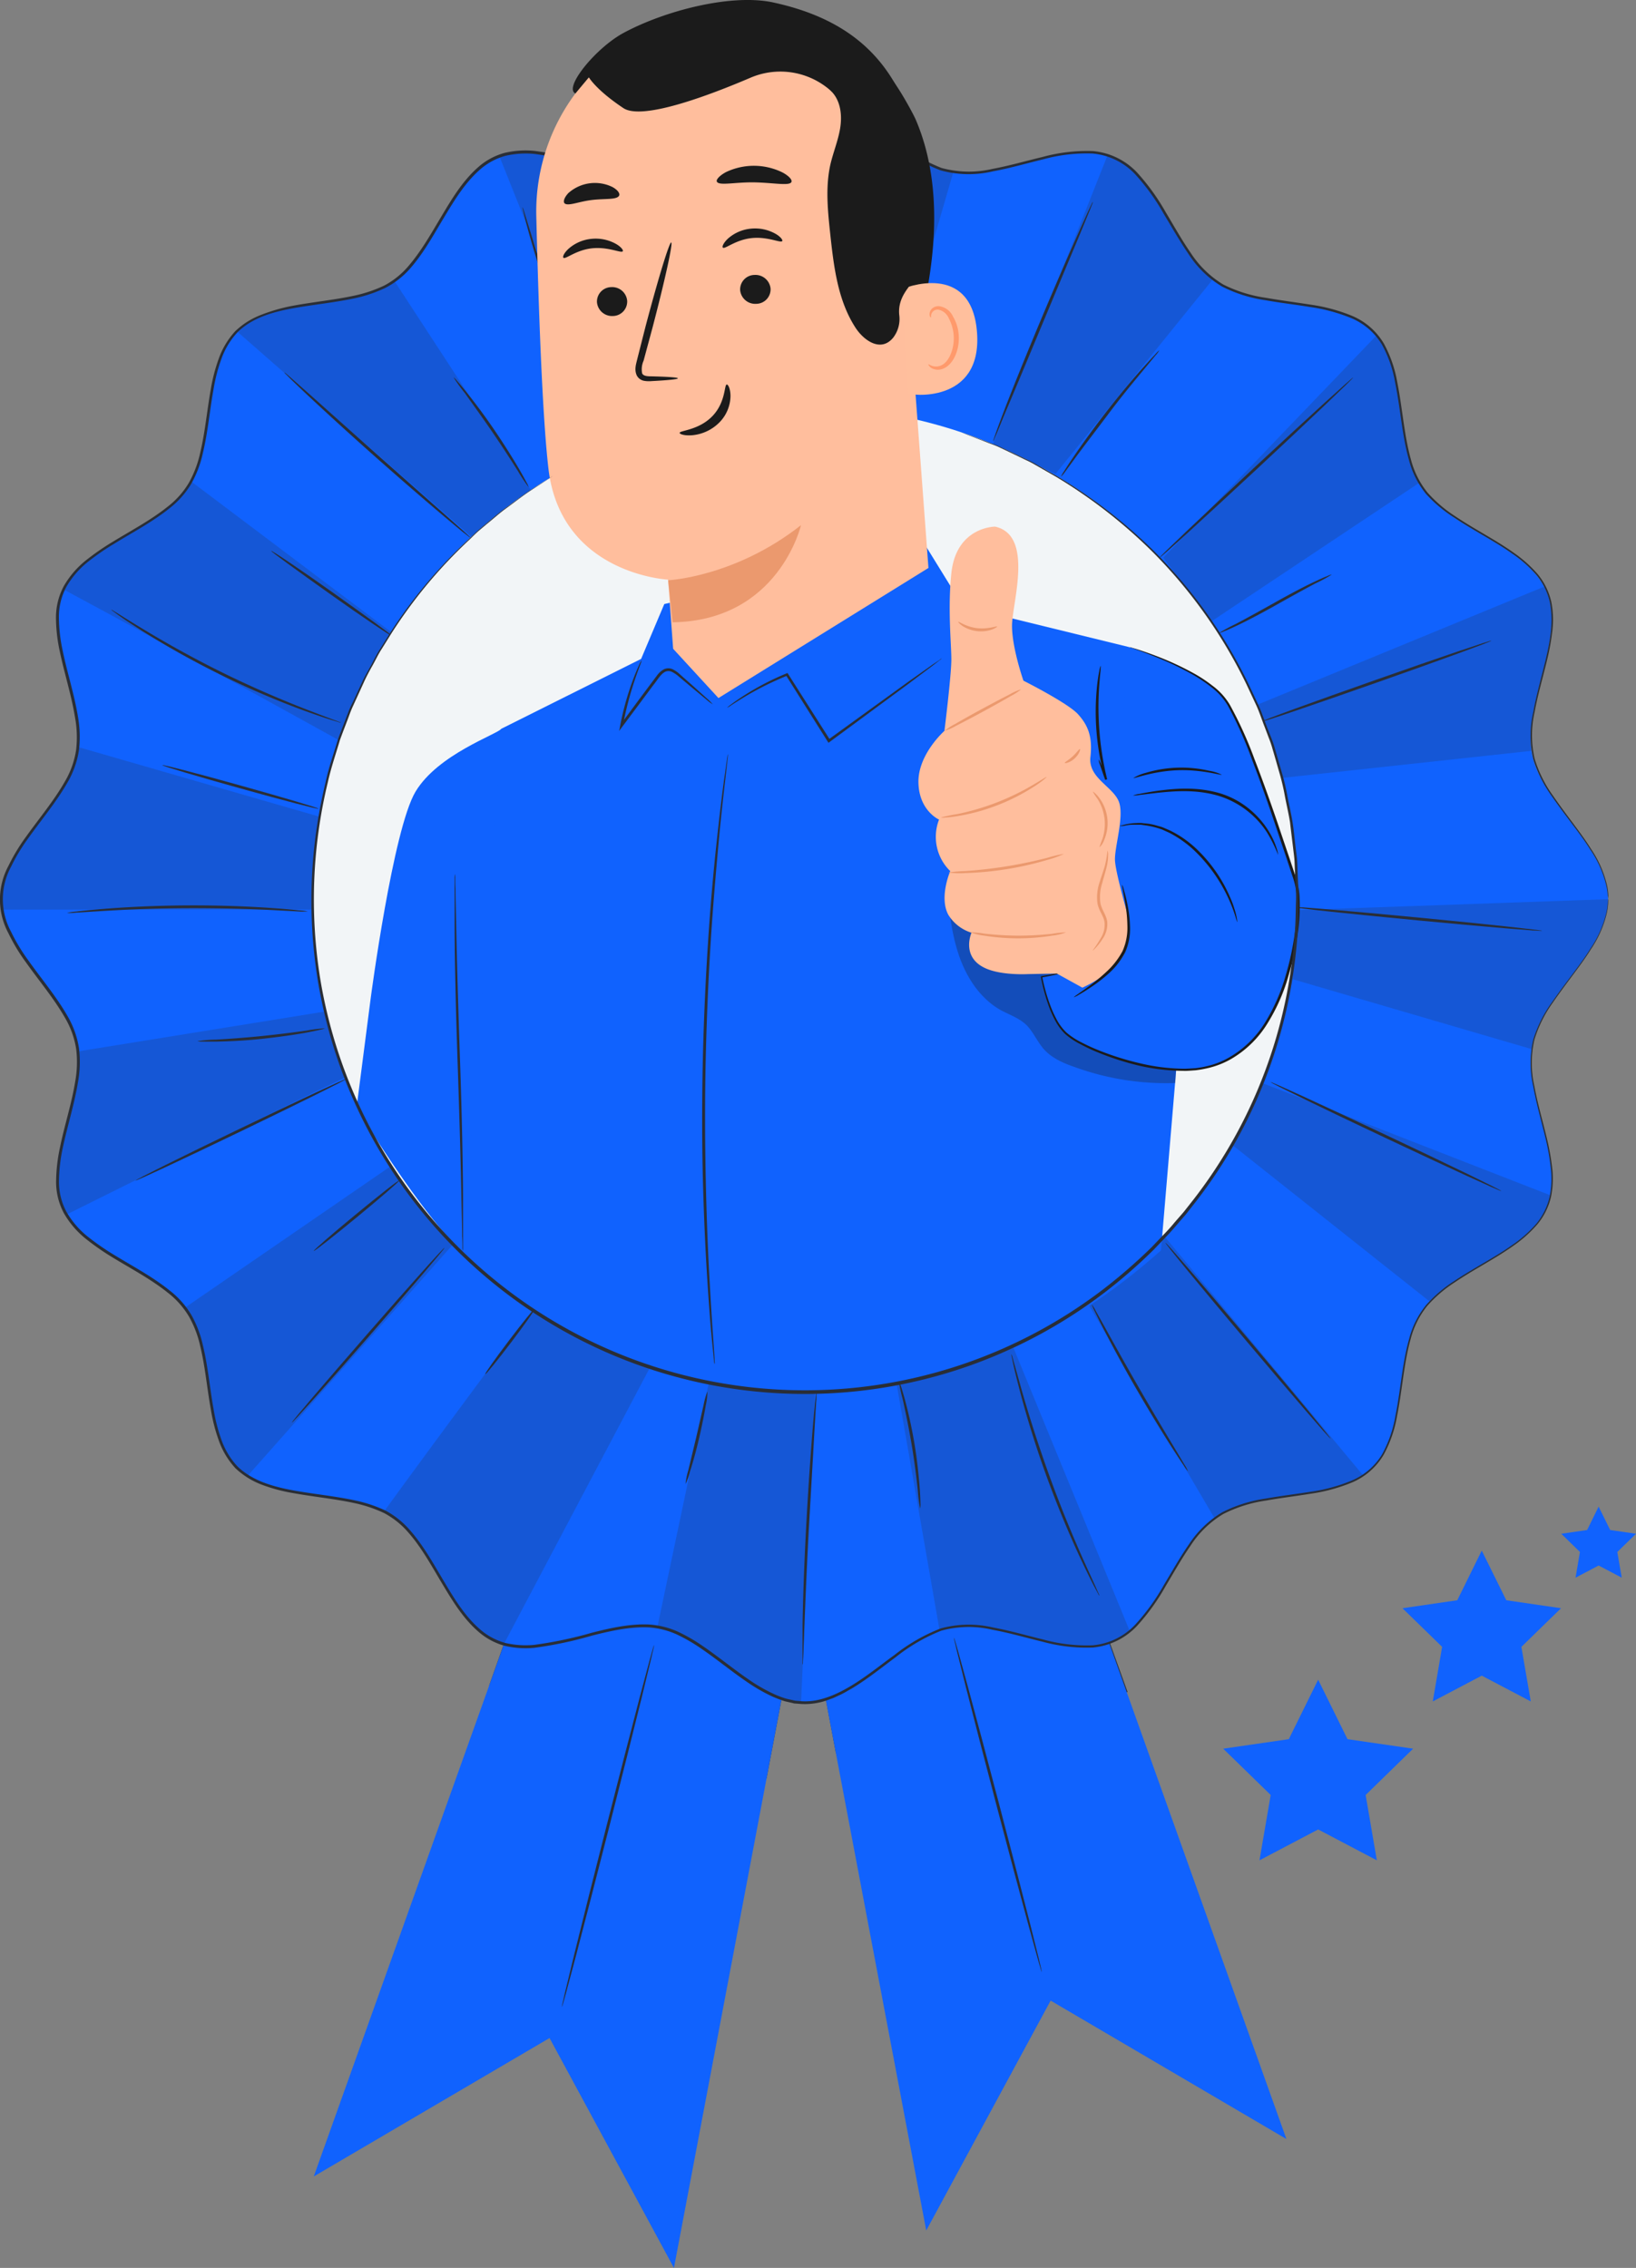 <svg xmlns="http://www.w3.org/2000/svg" viewBox="0 0 369.42 512"><rect x="0" y="0" width="369.42" height="512" fill="#808080" stroke="none"/><defs><style>.b8f2b891-1ae3-4d87-a4fd-13cb42252a9c{fill:#1062fe;}.a4301ce8-0dc5-4a89-9221-010fec567b29{fill:#2a2e36;}.f12cafd7-0e9d-4d8a-863d-b0a2c3b90797{opacity:0.2;}.b7c6e9f8-02aa-47f4-b6e9-970b25c8db9c{fill:#f2f5f7;}.f5e5bb00-c89f-45dc-9805-e9913c3dba3c{fill:#1b1b1b;}.a42313d5-7e85-4127-9df1-f3438d565b03{fill:#ffbe9d;}.f01aa7bd-0ef9-448a-99ca-3966e532eb10{fill:#eb996e;}.aa215ba9-ce2f-4a99-92b4-caa9f25f3bd1{fill:#ffbf9d;}.e0a3f62c-feb2-40c7-9e4b-9a186df4ca89{fill:#ff9a6c;}.f8d0aaa1-1add-48ec-a26a-8051a71affc7{opacity:0.3;}</style></defs><g id="e43f1aa4-d7a3-4c75-acb8-9a445a57a428" data-name="stars"><polygon class="b8f2b891-1ae3-4d87-a4fd-13cb42252a9c" points="297.65 379.2 304.27 392.63 319.09 394.78 308.37 405.23 310.9 419.98 297.65 413.01 284.4 419.98 286.93 405.23 276.21 394.78 291.02 392.63 297.65 379.2"/><polygon class="b8f2b891-1ae3-4d87-a4fd-13cb42252a9c" points="334.59 350.06 340.13 361.27 352.49 363.07 343.54 371.79 345.66 384.11 334.59 378.29 323.53 384.11 325.64 371.79 316.69 363.07 329.06 361.27 334.59 350.06"/><polygon class="b8f2b891-1ae3-4d87-a4fd-13cb42252a9c" points="360.98 340.13 363.59 345.41 369.42 346.26 365.2 350.37 366.2 356.17 360.98 353.43 355.77 356.17 356.76 350.37 352.55 346.26 358.38 345.41 360.98 340.13"/></g><g id="b7848768-1e15-446d-b5a9-ee20a2b7fa65" data-name="character"><path class="a4301ce8-0dc5-4a89-9221-010fec567b29" d="M188.75,395.78a18.49,18.49,0,0,0,16.35-5c2.8-2.89,4.66-6.83,8.2-8.77,3.17-1.74,7.07-1.49,10.56-.53s6.77,2.58,10.27,3.49a26.88,26.88,0,0,0,20.48-3l-8.87-24.63-41.16-5.14L185,375.73Z" transform="translate(0 0)"/><polygon class="b8f2b891-1ae3-4d87-a4fd-13cb42252a9c" points="178.41 341.17 209.15 503.55 237.24 451.65 290.48 482.9 233.97 324.78 178.41 341.17"/><path class="a4301ce8-0dc5-4a89-9221-010fec567b29" d="M235.24,445.21c-.17,0-4.75-16.83-10.23-37.67s-9.77-37.78-9.6-37.83,4.75,16.82,10.22,37.67S235.41,445.16,235.24,445.21Z" transform="translate(0 0)"/><path class="a4301ce8-0dc5-4a89-9221-010fec567b29" d="M110.46,380.52s8.74,7.2,19.17,3.88,16.9-4,22.55,0,20.91,17.09,20.91,17.09l3.55-18.73-20.51-28.17-21.43,4.32-15.25,1.53-5.68,10.73Z" transform="translate(0 0)"/><polygon class="b8f2b891-1ae3-4d87-a4fd-13cb42252a9c" points="182.91 349.62 152.18 512 124.09 460.1 70.85 491.35 127.36 333.22 182.91 349.62"/><path class="b8f2b891-1ae3-4d87-a4fd-13cb42252a9c" d="M363.12,203c0,11.65-14.89,21.69-17.07,32.7-2.24,11.34,7.63,26.3,3.3,36.74-4.4,10.62-22,14.19-28.32,23.63s-3,27.14-11,35.2-25.69,4.67-35.2,11-13,23.92-23.63,28.33c-10.44,4.32-25.4-5.55-36.74-3.31-11,2.18-21,17.07-32.7,17.07S160,369.54,149,367.36c-11.34-2.24-26.3,7.63-36.74,3.31-10.62-4.41-14.19-22-23.63-28.33s-27.14-3-35.2-11-4.67-25.69-11-35.2-23.92-13-28.33-23.63c-4.33-10.44,5.55-25.4,3.31-36.74-2.18-11-17.07-21-17.07-32.7s14.89-21.69,17.07-32.7C19.63,159,9.75,144,14.08,133.59,18.49,123,36.09,119.4,42.41,110s3-27.14,11-35.2,25.69-4.67,35.2-11,13-23.92,23.63-28.33c10.44-4.32,25.4,5.55,36.74,3.31,11-2.18,21-17.07,32.7-17.07s21.69,14.89,32.7,17.07c11.34,2.24,26.3-7.63,36.74-3.31,10.62,4.41,14.19,22,23.63,28.33s27.13,3,35.2,11,4.67,25.69,11,35.2,23.92,13,28.32,23.63c4.33,10.44-5.54,25.4-3.3,36.74C348.23,181.34,363.12,191.38,363.12,203Z" transform="translate(0 0)"/><path class="a4301ce8-0dc5-4a89-9221-010fec567b29" d="M139.27,101.35a2,2,0,0,1-.32-.5l-.84-1.49c-.72-1.3-1.71-3.21-2.89-5.59-2.37-4.76-5.43-11.44-8.38-19s-5.22-14.55-6.69-19.65c-.75-2.55-1.31-4.63-1.66-6.07l-.4-1.67c-.08-.38-.12-.58-.09-.59a2.83,2.83,0,0,1,.22.56l.51,1.63c.46,1.51,1.09,3.54,1.85,6,1.58,5.06,3.92,12,6.86,19.55s5.93,14.22,8.19,19l2.7,5.67.73,1.55A2,2,0,0,1,139.27,101.35Z" transform="translate(0 0)"/><path class="a4301ce8-0dc5-4a89-9221-010fec567b29" d="M155.42,95.21a5.61,5.61,0,0,1-.47-1.35c-.26-.88-.61-2.16-1-3.75-.81-3.18-1.82-7.61-2.72-12.53s-1.54-9.43-1.92-12.69c-.18-1.63-.31-3-.38-3.86a5.57,5.57,0,0,1,0-1.43,6.63,6.63,0,0,1,.29,1.4c.16,1,.35,2.32.58,3.83.49,3.24,1.19,7.71,2.1,12.63s1.83,9.34,2.52,12.54c.33,1.5.6,2.77.82,3.8A6.27,6.27,0,0,1,155.42,95.21Z" transform="translate(0 0)"/><path class="a4301ce8-0dc5-4a89-9221-010fec567b29" d="M183.9,92.38c-.18,0-.63-13.74-1-30.69s-.55-30.7-.37-30.7.63,13.73,1,30.69S184.07,92.38,183.9,92.38Z" transform="translate(0 0)"/><path class="a4301ce8-0dc5-4a89-9221-010fec567b29" d="M212.55,64.15c.17,0-1.8,6.92-4.41,15.34s-4.86,15.21-5,15.16,1.81-6.92,4.42-15.35S212.39,64.1,212.55,64.15Z" transform="translate(0 0)"/><path class="a4301ce8-0dc5-4a89-9221-010fec567b29" d="M224.25,99.65a2.53,2.53,0,0,1,.16-.57c.15-.44.33-1,.56-1.62.49-1.4,1.25-3.41,2.2-5.89,1.92-4.95,4.67-11.74,7.8-19.21s6.05-14.2,8.2-19l2.58-5.73.73-1.55a1.86,1.86,0,0,1,.3-.52,2.46,2.46,0,0,1-.18.57c-.17.44-.38,1-.63,1.59-.6,1.47-1.41,3.43-2.39,5.81-2.09,5-4.9,11.7-8,19.13s-5.89,14.15-8,19.13c-1,2.38-1.79,4.34-2.39,5.81-.27.62-.49,1.14-.67,1.57A1.87,1.87,0,0,1,224.25,99.65Z" transform="translate(0 0)"/><path class="a4301ce8-0dc5-4a89-9221-010fec567b29" d="M239.57,107.64a5.79,5.79,0,0,1,.7-1.25c.48-.78,1.21-1.89,2.13-3.25,1.84-2.72,4.48-6.4,7.56-10.36s6-7.41,8.2-9.85c1.1-1.22,2-2.2,2.64-2.86a5.82,5.82,0,0,1,1-1,6.57,6.57,0,0,1-.86,1.15l-2.48,3c-2.09,2.52-5,6-8,10s-5.76,7.57-7.7,10.22l-2.29,3.13A7,7,0,0,1,239.57,107.64Z" transform="translate(0 0)"/><path class="a4301ce8-0dc5-4a89-9221-010fec567b29" d="M261.84,125.9c-.12-.13,9.57-9.34,21.64-20.57s22-20.24,22.08-20.11-9.57,9.34-21.64,20.57S262,126,261.84,125.9Z" transform="translate(0 0)"/><path class="a4301ce8-0dc5-4a89-9221-010fec567b29" d="M300.75,129.7a34.12,34.12,0,0,1-3.7,2c-2.3,1.21-5.43,2.94-8.88,4.88s-6.64,3.61-9,4.72c-1.18.55-2.14,1-2.81,1.24a3.93,3.93,0,0,1-1.08.36,37.92,37.92,0,0,1,3.69-2c2.3-1.2,5.43-2.93,8.89-4.87s6.63-3.62,9-4.72c1.18-.55,2.14-1,2.82-1.24A3.8,3.8,0,0,1,300.75,129.7Z" transform="translate(0 0)"/><path class="a4301ce8-0dc5-4a89-9221-010fec567b29" d="M336.77,144.64c.05.17-11.48,4.38-25.77,9.41s-25.92,9-26,8.81,11.48-4.38,25.77-9.41S336.71,144.48,336.77,144.64Z" transform="translate(0 0)"/><path class="a4301ce8-0dc5-4a89-9221-010fec567b29" d="M348.23,210.14c0,.17-12.56-.88-28-2.35s-28-2.8-28-3,12.56.88,28,2.35S348.25,210,348.23,210.14Z" transform="translate(0 0)"/><path class="a4301ce8-0dc5-4a89-9221-010fec567b29" d="M339,268.88c-.08.16-11.8-5.22-26.18-12s-26-12.44-25.91-12.59,11.79,5.21,26.18,12S339.08,268.72,339,268.88Z" transform="translate(0 0)"/><path class="a4301ce8-0dc5-4a89-9221-010fec567b29" d="M300.45,324.78c-.14.11-8.59-9.7-18.89-21.9s-18.53-22.2-18.39-22.32,8.59,9.69,18.88,21.91S300.58,324.66,300.45,324.78Z" transform="translate(0 0)"/><path class="a4301ce8-0dc5-4a89-9221-010fec567b29" d="M268.26,332.16a8.2,8.2,0,0,1-1-1.38c-.63-.9-1.5-2.24-2.57-3.89-2.13-3.32-5-8-8-13.17s-5.59-10-7.4-13.51c-.9-1.75-1.61-3.17-2.09-4.17a9.14,9.14,0,0,1-.68-1.57,8.55,8.55,0,0,1,.9,1.46l2.27,4.07c1.91,3.45,4.55,8.2,7.55,13.4s5.8,9.87,7.83,13.25l2.39,4A8.45,8.45,0,0,1,268.26,332.16Z" transform="translate(0 0)"/><path class="a4301ce8-0dc5-4a89-9221-010fec567b29" d="M248.26,360.27a2.2,2.2,0,0,1-.31-.5l-.81-1.5c-.68-1.3-1.63-3.21-2.76-5.6-2.26-4.76-5.16-11.45-7.92-19s-4.83-14.56-6.17-19.66c-.67-2.55-1.18-4.62-1.49-6.06-.14-.66-.25-1.21-.35-1.66a2.37,2.37,0,0,1-.08-.59s.1.19.21.56.28,1,.46,1.63c.43,1.51,1,3.54,1.68,6,1.45,5.06,3.6,12,6.34,19.56s5.58,14.24,7.73,19.05l2.58,5.67c.27.62.5,1.13.69,1.55A2.13,2.13,0,0,1,248.26,360.27Z" transform="translate(0 0)"/><path class="a4301ce8-0dc5-4a89-9221-010fec567b29" d="M207.76,340.56a37.94,37.94,0,0,1-.53-4.26c-.28-2.64-.72-6.27-1.39-10.25s-1.43-7.57-2-10.15a35.82,35.82,0,0,1-.89-4.21,3.55,3.55,0,0,1,.43,1.08c.24.71.55,1.74.9,3,.7,2.56,1.54,6.15,2.21,10.15s1,7.67,1.21,10.32c.09,1.33.13,2.4.14,3.15A3.87,3.87,0,0,1,207.76,340.56Z" transform="translate(0 0)"/><path class="a4301ce8-0dc5-4a89-9221-010fec567b29" d="M181.27,375.83a2.42,2.42,0,0,1-.05-.63c0-.49,0-1.08,0-1.8,0-1.57,0-3.83,0-6.63.1-5.59.35-13.31.8-21.83s1-16.23,1.44-21.8c.23-2.79.43-5,.59-6.6.08-.72.15-1.31.2-1.79a2.64,2.64,0,0,1,.12-.62,2.78,2.78,0,0,1,0,.63c0,.49,0,1.08-.08,1.8-.1,1.66-.23,3.89-.39,6.61-.32,5.67-.76,13.33-1.25,21.8s-.78,16.23-1,21.82c-.1,2.72-.18,4.95-.24,6.61q-.06,1.08-.09,1.8A2.49,2.49,0,0,1,181.27,375.83Z" transform="translate(0 0)"/><path class="a4301ce8-0dc5-4a89-9221-010fec567b29" d="M159.73,314.13a13.76,13.76,0,0,1-.36,3.13c-.32,1.91-.84,4.55-1.51,7.43s-1.39,5.47-2,7.33a14.75,14.75,0,0,1-1.06,3,16.17,16.17,0,0,1,.62-3.08c.51-2.1,1.1-4.6,1.77-7.36l1.68-7.37A18.45,18.45,0,0,1,159.73,314.13Z" transform="translate(0 0)"/><path class="a4301ce8-0dc5-4a89-9221-010fec567b29" d="M120.79,295.42c.14.11-2.25,3.51-5.35,7.6s-5.73,7.31-5.87,7.21,2.26-3.51,5.36-7.6S120.65,295.32,120.79,295.42Z" transform="translate(0 0)"/><path class="a4301ce8-0dc5-4a89-9221-010fec567b29" d="M100.37,281.7c.13.11-7.47,9-17,19.93s-17.33,19.64-17.46,19.52,7.47-9,17-19.94S100.23,281.58,100.37,281.7Z" transform="translate(0 0)"/><path class="a4301ce8-0dc5-4a89-9221-010fec567b29" d="M90.14,266.51c.12.13-4.11,3.8-9.44,8.19s-9.74,7.84-9.85,7.71,4.11-3.81,9.44-8.2S90,266.37,90.14,266.51Z" transform="translate(0 0)"/><path class="a4301ce8-0dc5-4a89-9221-010fec567b29" d="M78.19,243.58c.07.16-10.52,5.42-23.65,11.75s-23.85,11.33-23.93,11.18,10.51-5.42,23.65-11.75S78.11,243.42,78.19,243.58Z" transform="translate(0 0)"/><path class="a4301ce8-0dc5-4a89-9221-010fec567b29" d="M73.38,232.15a4.27,4.27,0,0,1-1.1.32c-.72.18-1.76.39-3,.63-2.59.48-6.18,1-10.18,1.43s-7.63.57-10.26.62c-1.31,0-2.38,0-3.11,0a4.65,4.65,0,0,1-1.15-.1,30.54,30.54,0,0,1,4.24-.35c2.62-.15,6.24-.4,10.22-.8s7.57-.87,10.17-1.24A32.9,32.9,0,0,1,73.38,232.15Z" transform="translate(0 0)"/><path class="a4301ce8-0dc5-4a89-9221-010fec567b29" d="M69.5,205.76a15.08,15.08,0,0,1-2.14,0l-5.83-.3c-4.92-.24-11.71-.46-19.23-.43s-14.31.34-19.22.64l-5.82.36a15.8,15.8,0,0,1-2.15.07,12.36,12.36,0,0,1,2.12-.32c1.37-.17,3.36-.36,5.82-.56,4.91-.41,11.72-.78,19.25-.82s14.34.25,19.26.61c2.46.17,4.45.35,5.82.5A12.44,12.44,0,0,1,69.5,205.76Z" transform="translate(0 0)"/><path class="a4301ce8-0dc5-4a89-9221-010fec567b29" d="M71.91,182.58c0,.17-8-1.9-17.72-4.62s-17.59-5.05-17.54-5.22,8,1.89,17.71,4.61S72,182.41,71.91,182.58Z" transform="translate(0 0)"/><path class="a4301ce8-0dc5-4a89-9221-010fec567b29" d="M77,163.14a1.94,1.94,0,0,1-.57-.13l-1.62-.49c-1.41-.43-3.42-1.12-5.89-2a193.49,193.49,0,0,1-18.88-8.08,194.61,194.61,0,0,1-17.93-10c-2.22-1.41-4-2.59-5.19-3.44l-1.37-1a3,3,0,0,1-.46-.37,1.94,1.94,0,0,1,.53.27l1.44.88c1.24.79,3.05,1.91,5.29,3.26,4.49,2.72,10.79,6.31,18,9.86s13.87,6.33,18.76,8.23c2.44.95,4.43,1.7,5.81,2.21l1.58.6A1.77,1.77,0,0,1,77,163.14Z" transform="translate(0 0)"/><path class="a4301ce8-0dc5-4a89-9221-010fec567b29" d="M88.57,143.6c-.11.15-6.31-4-13.85-9.36s-13.59-9.74-13.49-9.88,6.3,4,13.85,9.36S88.67,143.46,88.57,143.6Z" transform="translate(0 0)"/><path class="a4301ce8-0dc5-4a89-9221-010fec567b29" d="M64.19,84.06s.18.1.47.34l1.24,1.07,4.52,4L85.25,102.7l14.9,13.18,4.51,4,1.2,1.11c.27.26.41.4.39.42a2.33,2.33,0,0,1-.47-.32l-1.29-1c-1.1-.9-2.69-2.22-4.63-3.86-3.89-3.28-9.22-7.88-15-13s-11-9.9-14.72-13.38c-1.86-1.74-3.35-3.16-4.37-4.15L64.57,84.5A2.15,2.15,0,0,1,64.19,84.06Z" transform="translate(0 0)"/><path class="a4301ce8-0dc5-4a89-9221-010fec567b29" d="M102.41,85.17a4.83,4.83,0,0,1,.83.85c.51.57,1.21,1.42,2.06,2.48,1.71,2.13,4,5.14,6.33,8.57s4.32,6.64,5.69,9c.68,1.18,1.21,2.15,1.56,2.82a4.34,4.34,0,0,1,.49,1.09,36.28,36.28,0,0,1-2.44-3.67c-1.46-2.3-3.49-5.46-5.83-8.88S106.55,91,105,88.78A34.56,34.56,0,0,1,102.41,85.17Z" transform="translate(0 0)"/><g class="f12cafd7-0e9d-4d8a-863d-b0a2c3b90797"><path class="a4301ce8-0dc5-4a89-9221-010fec567b29" d="M53.45,74.76l53.29,46.66L120,110.82,89.06,63.43s-2.37,1.75-8.53,3.51C74.57,68.64,57,69.1,53.45,74.76Z" transform="translate(0 0)"/><path class="a4301ce8-0dc5-4a89-9221-010fec567b29" d="M112.77,35.29l26,65.13,16.63-5.21-5.54-56.49s-2.87.67-9.22-.14C134.51,37.8,119.57,32,112.77,35.29Z" transform="translate(0 0)"/><path class="a4301ce8-0dc5-4a89-9221-010fec567b29" d="M182.15,21.65l1.75,70.73,15.59.75,15.78-54.29a25.43,25.43,0,0,1-9.18-3.8C200.69,31.59,189.7,21.09,182.15,21.65Z" transform="translate(0 0)"/><path class="a4301ce8-0dc5-4a89-9221-010fec567b29" d="M250.11,35l-25.86,65.21L238.33,107,273.92,63a31.5,31.5,0,0,1-6.76-8C263.77,49.64,258,37.19,250.11,35Z" transform="translate(0 0)"/><path class="a4301ce8-0dc5-4a89-9221-010fec567b29" d="M310.85,75.7l-48.17,50.2,10.73,14.47L320.48,109a28.07,28.07,0,0,1-3.1-9.16C316.25,93.69,316.08,82.57,310.85,75.7Z" transform="translate(0 0)"/><path class="a4301ce8-0dc5-4a89-9221-010fec567b29" d="M348.87,132.37,284,159.06l5.38,16.57,56.43-6.12s-.35-1.74.39-8.1C346.93,155.24,353.4,141.48,348.87,132.37Z" transform="translate(0 0)"/><path class="a4301ce8-0dc5-4a89-9221-010fec567b29" d="M363.22,203l-70.71,2.48-.59,15.59,53.95,15.78a20.8,20.8,0,0,1,2.13-6.44C352,222.93,363.22,212.34,363.22,203Z" transform="translate(0 0)"/><path class="a4301ce8-0dc5-4a89-9221-010fec567b29" d="M350.2,269.89l-65.11-25.37-6.59,14.15,44.3,35.13c.14-.27,2.72-2.67,7.69-5.84C335.89,284.51,348.7,279,350.2,269.89Z" transform="translate(0 0)"/><path class="a4301ce8-0dc5-4a89-9221-010fec567b29" d="M254.43,268.88l-16.11,13.53c1.22,1.27,22.7,37.78,35.93,60.34.18-.13.35-.29.54-.41,8.72-5.84,24.22-3.5,33-9.27Z" transform="translate(0 0)"/><path class="a4301ce8-0dc5-4a89-9221-010fec567b29" d="M224.82,294.47l-24.06,8.2L212.15,368a17,17,0,0,1,2.27-.63c11.34-2.24,26.3,7.63,36.74,3.31a15.34,15.34,0,0,0,3.94-2.47Z" transform="translate(0 0)"/><path class="a4301ce8-0dc5-4a89-9221-010fec567b29" d="M180.88,384.4l3.85-85.33-20.8-5.27-15.48,73.47.57.09C159.77,369.49,169.59,383.72,180.88,384.4Z" transform="translate(0 0)"/><path class="a4301ce8-0dc5-4a89-9221-010fec567b29" d="M128.58,284.58s-27.49,36.82-41.86,56.65a16.66,16.66,0,0,1,1.93,1.11c9.44,6.32,13,23.92,23.63,28.33a13.72,13.72,0,0,0,1.49.5l38.41-72.69Z" transform="translate(0 0)"/><path class="a4301ce8-0dc5-4a89-9221-010fec567b29" d="M100.37,254.93l-58.63,40.3c.22.29.47.57.67.87,6.37,9.51,3,27.13,11,35.2a14,14,0,0,0,2.48,1.92c20.71-23.35,57.9-65.26,59.25-66.71Z" transform="translate(0 0)"/><path class="a4301ce8-0dc5-4a89-9221-010fec567b29" d="M86.93,226.17,17.62,237.36c1.1,11.12-7.66,25.16-3.54,35.11a13.75,13.75,0,0,0,.9,1.75c24.25-12.08,74.94-37.2,77-37.34Z" transform="translate(0 0)"/><path class="a4301ce8-0dc5-4a89-9221-010fec567b29" d="M83.15,187.55,17.62,168.64a15.61,15.61,0,0,1-.23,1.69c-2.18,11-17.07,21-17.07,32.7a14.92,14.92,0,0,0,.19,2.32h80Z" transform="translate(0 0)"/><path class="a4301ce8-0dc5-4a89-9221-010fec567b29" d="M14.35,133.07c24.48,13.12,72.37,39.67,72.37,39.67L98.5,150.36,43.15,108.68c-.24.44-.47.87-.74,1.28C36.2,119.24,19.11,122.86,14.35,133.07Z" transform="translate(0 0)"/></g><path class="a4301ce8-0dc5-4a89-9221-010fec567b29" d="M363.12,203s0-.26-.08-.78a11.23,11.23,0,0,0-.32-2.27,24.38,24.38,0,0,0-3.67-8.22c-2.1-3.38-5.29-7.16-8.62-11.95a28.74,28.74,0,0,1-4.2-8.4,23.8,23.8,0,0,1,0-10.66c.67-3.74,1.78-7.58,2.76-11.66s1.87-8.49,1-13a14.81,14.81,0,0,0-3-6.2,28.46,28.46,0,0,0-5.45-4.83c-4.06-2.89-8.73-5.2-13.21-8.21A30.32,30.32,0,0,1,322,111.5a20.06,20.06,0,0,1-3.83-7.58c-1.57-5.57-1.92-11.53-3.12-17.48a27.75,27.75,0,0,0-3-8.65,14.78,14.78,0,0,0-7-6,39,39,0,0,0-9.37-2.5c-3.25-.54-6.57-.91-9.91-1.51a31.37,31.37,0,0,1-9.82-3.09,23.12,23.12,0,0,1-7.55-7.31c-2-2.92-3.79-6.06-5.65-9.15a48.18,48.18,0,0,0-6.37-8.83,15.05,15.05,0,0,0-9.66-4.74,37,37,0,0,0-11.2,1.32c-3.72.89-7.45,2-11.31,2.7a23.84,23.84,0,0,1-11.83-.22,40.56,40.56,0,0,1-10.45-6c-3.26-2.4-6.45-5-9.94-7.08s-7.45-3.77-11.57-3.3l-.77.06c-.25,0-.5.1-.75.16-.5.12-1,.21-1.51.35a25.43,25.43,0,0,0-2.89,1.13,38.88,38.88,0,0,0-5.43,3.15c-3.49,2.38-6.78,5.11-10.35,7.54a38,38,0,0,1-5.64,3.26,18.91,18.91,0,0,1-6.38,1.61c-4.43.22-8.79-.78-13.06-1.86a90.06,90.06,0,0,0-13-2.73,20.19,20.19,0,0,0-6.58.45,14.5,14.5,0,0,0-5.76,3.16c-3.38,3-5.74,6.92-8.09,10.82s-4.56,8-7.68,11.53A19.22,19.22,0,0,1,87,65a31.57,31.57,0,0,1-6.68,2.29c-4.61,1-9.31,1.44-14,2.28S57,71.71,53.64,75A17.36,17.36,0,0,0,50,81a38.42,38.42,0,0,0-1.79,6.92c-.86,4.73-1.25,9.58-2.4,14.35a24.64,24.64,0,0,1-2.6,6.9,20,20,0,0,1-4.91,5.56c-3.87,3.11-8.28,5.41-12.48,8a55.2,55.2,0,0,0-6.08,4.2A20.13,20.13,0,0,0,15,132.46a14.39,14.39,0,0,0-1.7,7.06,36.45,36.45,0,0,0,.86,7.4c1,4.89,2.59,9.71,3.42,14.75a25.86,25.86,0,0,1,.25,7.66,20.64,20.64,0,0,1-2.56,7.27c-2.55,4.47-5.88,8.4-8.84,12.57a41.41,41.41,0,0,0-3.95,6.53,15.42,15.42,0,0,0,0,14.61,41.15,41.15,0,0,0,3.94,6.54c2.95,4.17,6.29,8.09,8.85,12.57a20.68,20.68,0,0,1,2.57,7.26,25.27,25.27,0,0,1-.24,7.67c-.82,5-2.38,9.86-3.42,14.76a37.07,37.07,0,0,0-.86,7.39A14.29,14.29,0,0,0,15,273.57a19.8,19.8,0,0,0,4.74,5.55,57.58,57.58,0,0,0,6.07,4.21c4.21,2.57,8.61,4.88,12.49,8a19.8,19.8,0,0,1,4.92,5.55,25,25,0,0,1,2.61,6.9c1.15,4.77,1.54,9.62,2.4,14.35A38.72,38.72,0,0,0,50,325.05a17.21,17.21,0,0,0,3.62,6c3.4,3.3,8.17,4.61,12.75,5.44s9.34,1.27,14,2.28A31.82,31.82,0,0,1,87,341a19.39,19.39,0,0,1,5.51,4.38c3.11,3.52,5.34,7.61,7.68,11.53s4.71,7.87,8.09,10.82a14.43,14.43,0,0,0,5.76,3.16,20.19,20.19,0,0,0,6.58.45,89.77,89.77,0,0,0,13-2.73c4.27-1.08,8.63-2.08,13.07-1.86a19,19,0,0,1,6.38,1.61,38.84,38.84,0,0,1,5.64,3.26c3.57,2.43,6.86,5.16,10.35,7.54a37.38,37.38,0,0,0,5.43,3.15,21.63,21.63,0,0,0,2.89,1.13c.5.14,1,.24,1.51.35.25.06.5.12.75.16l.76.06c4.13.47,8.1-1.25,11.57-3.3s6.68-4.68,10-7.08a40.43,40.43,0,0,1,10.45-6,24,24,0,0,1,11.83-.21c3.86.72,7.59,1.81,11.31,2.71a37.07,37.07,0,0,0,11.21,1.31,15,15,0,0,0,9.65-4.75,48.18,48.18,0,0,0,6.37-8.83c1.86-3.09,3.61-6.23,5.64-9.15A23.24,23.24,0,0,1,276,341.4a31.63,31.63,0,0,1,9.82-3.09c3.34-.59,6.66-1,9.92-1.5a38.47,38.47,0,0,0,9.36-2.51,14.66,14.66,0,0,0,7-6,27.86,27.86,0,0,0,3-8.65c1.19-5.95,1.54-11.92,3.12-17.49a20.09,20.09,0,0,1,3.83-7.57,30.32,30.32,0,0,1,6.25-5.34c4.48-3,9.15-5.32,13.21-8.2a28.51,28.51,0,0,0,5.45-4.84,14.93,14.93,0,0,0,3-6.2,20.86,20.86,0,0,0,.18-6.68A52.71,52.71,0,0,0,349,257c-1-4.08-2.09-7.93-2.77-11.66a24,24,0,0,1,0-10.67,28.82,28.82,0,0,1,4.21-8.39c3.32-4.8,6.51-8.57,8.61-12a24.35,24.35,0,0,0,3.67-8.21,11.23,11.23,0,0,0,.32-2.27c0-.52.08-.78.08-.78s0,.26,0,.78a11.79,11.79,0,0,1-.29,2.29,24.33,24.33,0,0,1-3.63,8.26c-2.09,3.41-5.27,7.2-8.57,12a28.86,28.86,0,0,0-4.15,8.35,23.66,23.66,0,0,0,0,10.56c.68,3.72,1.8,7.55,2.79,11.64a55.06,55.06,0,0,1,1.17,6.36,20.87,20.87,0,0,1-.18,6.77,15,15,0,0,1-3.09,6.34,28.78,28.78,0,0,1-5.5,4.91c-4.08,2.91-8.76,5.23-13.2,8.23a29.72,29.72,0,0,0-6.17,5.28,19.74,19.74,0,0,0-3.75,7.44c-1.55,5.51-1.89,11.47-3.09,17.46a28,28,0,0,1-3.05,8.78,15.14,15.14,0,0,1-7.15,6.22,38.64,38.64,0,0,1-9.47,2.55c-3.27.54-6.59.93-9.91,1.52a31,31,0,0,0-9.68,3.05,22.67,22.67,0,0,0-7.39,7.17c-2,2.9-3.75,6-5.62,9.13a48.54,48.54,0,0,1-6.43,8.93,15.59,15.59,0,0,1-10,4.9,37.4,37.4,0,0,1-11.36-1.32c-3.74-.89-7.47-2-11.29-2.69a23.37,23.37,0,0,0-11.57.21,40.32,40.32,0,0,0-10.31,6c-3.25,2.39-6.44,5-10,7.11-.92.5-1.79,1.07-2.75,1.48-.47.21-.94.45-1.42.65l-1.48.53a15.08,15.08,0,0,1-6.26.73l-.79-.06c-.27,0-.52-.11-.78-.16-.52-.12-1-.22-1.56-.36a26,26,0,0,1-3-1.16,38.46,38.46,0,0,1-5.52-3.2c-3.52-2.39-6.81-5.12-10.35-7.53a38.83,38.83,0,0,0-5.55-3.21,18.44,18.44,0,0,0-6.19-1.56c-4.31-.21-8.63.77-12.89,1.85A88.53,88.53,0,0,1,120.69,372a20.67,20.67,0,0,1-6.78-.46,15.08,15.08,0,0,1-6-3.28c-3.48-3.05-5.86-7.06-8.22-11s-4.56-8-7.61-11.43a18.91,18.91,0,0,0-5.34-4.24,30.74,30.74,0,0,0-6.54-2.22c-4.56-1-9.25-1.43-13.93-2.28a38.14,38.14,0,0,1-6.92-1.82,17.88,17.88,0,0,1-6.16-3.78,18,18,0,0,1-3.76-6.22,38.82,38.82,0,0,1-1.81-7c-.87-4.76-1.26-9.61-2.4-14.32a24,24,0,0,0-2.55-6.73,19.26,19.26,0,0,0-4.77-5.38c-3.8-3.05-8.19-5.35-12.42-7.93a57.09,57.09,0,0,1-6.14-4.27,20.3,20.3,0,0,1-4.9-5.73,15,15,0,0,1-1.77-7.36,38,38,0,0,1,.88-7.53c1-4.94,2.6-9.76,3.41-14.73a24.73,24.73,0,0,0,.24-7.48,20,20,0,0,0-2.5-7c-2.51-4.4-5.83-8.31-8.81-12.51a41.65,41.65,0,0,1-4-6.64,16.05,16.05,0,0,1,0-15.15,42.82,42.82,0,0,1,4-6.63c3-4.2,6.3-8.11,8.8-12.51a20.05,20.05,0,0,0,2.49-7,25,25,0,0,0-.25-7.48c-.82-5-2.37-9.79-3.41-14.72a36.7,36.7,0,0,1-.88-7.53,15,15,0,0,1,1.79-7.36,20.42,20.42,0,0,1,4.9-5.72,56.68,56.68,0,0,1,6.15-4.26c4.23-2.59,8.61-4.89,12.41-7.94a19.26,19.26,0,0,0,4.77-5.38,24.59,24.59,0,0,0,2.54-6.74c1.13-4.7,1.53-9.55,2.39-14.31a38.84,38.84,0,0,1,1.82-7,18,18,0,0,1,3.76-6.21,18,18,0,0,1,6.16-3.78A39,39,0,0,1,66.28,69C71,68.13,75.65,67.7,80.2,66.7a30.66,30.66,0,0,0,6.55-2.23,18.53,18.53,0,0,0,5.33-4.23c3-3.44,5.27-7.51,7.62-11.44s4.73-7.92,8.21-11a15,15,0,0,1,6-3.28,20.67,20.67,0,0,1,6.78-.46,88.53,88.53,0,0,1,13.08,2.75c4.26,1.08,8.58,2.06,12.89,1.85a18.33,18.33,0,0,0,6.18-1.56,38.29,38.29,0,0,0,5.55-3.21c3.54-2.4,6.84-5.13,10.36-7.53a37.76,37.76,0,0,1,5.51-3.19,22.29,22.29,0,0,1,3-1.16c.51-.15,1-.24,1.55-.37.26-.05.52-.12.78-.16l.79-.06a15.06,15.06,0,0,1,6.26.73l1.48.53c.49.19.95.43,1.42.65,1,.41,1.84,1,2.75,1.47,3.54,2.15,6.73,4.72,10,7.11a39.84,39.84,0,0,0,10.3,6,23.44,23.44,0,0,0,11.56.21c3.83-.71,7.55-1.8,11.29-2.69a37.82,37.82,0,0,1,11.37-1.32,15.58,15.58,0,0,1,10,4.89,49.49,49.49,0,0,1,6.43,8.93c1.86,3.1,3.6,6.23,5.61,9.13a22.81,22.81,0,0,0,7.39,7.18,31.33,31.33,0,0,0,9.67,3c3.33.59,6.65,1,9.91,1.52a38.83,38.83,0,0,1,9.47,2.54,15.18,15.18,0,0,1,7.17,6.22,28.24,28.24,0,0,1,3.05,8.78c1.2,6,1.54,11.94,3.09,17.46a19.79,19.79,0,0,0,3.74,7.44,30.08,30.08,0,0,0,6.17,5.29c4.44,3,9.12,5.32,13.2,8.23a29.1,29.1,0,0,1,5.51,4.9,15.14,15.14,0,0,1,3.09,6.34,20.87,20.87,0,0,1,.18,6.77,53,53,0,0,1-1.17,6.36c-1,4.09-2.11,7.93-2.79,11.64a23.7,23.7,0,0,0,0,10.57,28.55,28.55,0,0,0,4.15,8.34c3.3,4.79,6.48,8.59,8.57,12a24.53,24.53,0,0,1,3.63,8.26,11.71,11.71,0,0,1,.29,2.29C363.11,202.77,363.12,203,363.12,203Z" transform="translate(0 0)"/><path class="a4301ce8-0dc5-4a89-9221-010fec567b29" d="M147.7,371.37c.17,0-4.36,18.37-10.1,40.94s-10.55,40.83-10.72,40.78,4.35-18.37,10.1-40.94S147.52,371.32,147.7,371.37Z" transform="translate(0 0)"/><circle class="b7c6e9f8-02aa-47f4-b6e9-970b25c8db9c" cx="181.72" cy="203.03" r="111.2"/><path class="b8f2b891-1ae3-4d87-a4fd-13cb42252a9c" d="M113.25,164.5c-1.53,1.53-10,16.86-10.73,29.51s1,83.69,1,83.69l.33,4.71c20,23.41,92.77,58.24,158.31-.12h0l3.68-43.69-10.82-92.5-37.56-9.2-8.81-14.28L150,136.37l-5.23,12.38Z" transform="translate(0 0)"/><path class="b8f2b891-1ae3-4d87-a4fd-13cb42252a9c" d="M113.25,164.5c-1,1.31-14.34,5.75-19.42,14.22s-10.1,46.46-10.1,46.46l-3.23,25c6.37,10.08,14.91,23.42,24,32.83Z" transform="translate(0 0)"/><path class="f5e5bb00-c89f-45dc-9805-e9913c3dba3c" d="M204.63,85.43c2.58-9.61,5.13-19.29,6-29.2s.07-20.15-3.88-29.29c-.59-1.38-5.56-10.62-7.05-10.4-1.07.16,2.15,8.86,1.65,9.82-4.71,9.14-5.57,19.9-4.21,30.1a134.57,134.57,0,0,0,7.47,29" transform="translate(0 0)"/><path class="a42313d5-7e85-4127-9df1-f3438d565b03" d="M203.65,47.47c-.47-25-15.39-45.48-40.32-44.31L161,3.4A44.61,44.61,0,0,0,121.1,48.86c.53,21.62,1.4,45.51,2.75,57,2.81,23.78,27,25,27,25S152,146.47,152,146.47l10.23,11.12,47.42-29.37Z" transform="translate(0 0)"/><path class="f01aa7bd-0ef9-448a-99ca-3966e532eb10" d="M150.87,131s15.1-.71,30-12.44c0,0-5,21.57-29,21.93Z" transform="translate(0 0)"/><path class="f5e5bb00-c89f-45dc-9805-e9913c3dba3c" d="M134.8,68.25a3.42,3.42,0,0,0,3.64,3.09,3.27,3.27,0,0,0,3.18-3.44A3.4,3.4,0,0,0,138,64.82,3.27,3.27,0,0,0,134.8,68.25Z" transform="translate(0 0)"/><path class="f5e5bb00-c89f-45dc-9805-e9913c3dba3c" d="M127.23,58.2c.47.4,2.85-1.78,6.51-2.15s6.53,1.17,6.88.68c.18-.22-.34-1-1.59-1.7a9.39,9.39,0,0,0-5.57-1.1,9.09,9.09,0,0,0-5.12,2.27C127.3,57.18,127,58,127.23,58.2Z" transform="translate(0 0)"/><path class="f5e5bb00-c89f-45dc-9805-e9913c3dba3c" d="M167.13,65.51a3.42,3.42,0,0,0,3.64,3.08A3.27,3.27,0,0,0,174,65.16a3.43,3.43,0,0,0-3.64-3.09A3.28,3.28,0,0,0,167.13,65.51Z" transform="translate(0 0)"/><path class="f5e5bb00-c89f-45dc-9805-e9913c3dba3c" d="M163.24,55.91c.47.39,2.85-1.78,6.5-2.16s6.54,1.17,6.89.68c.17-.22-.34-1-1.6-1.7a9.43,9.43,0,0,0-5.57-1.1,9.09,9.09,0,0,0-5.12,2.27C163.31,54.89,163,55.73,163.24,55.91Z" transform="translate(0 0)"/><path class="f5e5bb00-c89f-45dc-9805-e9913c3dba3c" d="M153.07,85.41c0-.21-2.32-.36-6-.45-1,0-1.85-.09-2.08-.71a4.78,4.78,0,0,1,.34-2.83l2-7.41c2.77-10.54,4.67-19.16,4.24-19.27s-3,8.35-5.78,18.88l-1.89,7.44c-.25,1.1-.73,2.37-.1,3.72a2.32,2.32,0,0,0,1.68,1.2,6.43,6.43,0,0,0,1.61.06C150.78,85.85,153.08,85.62,153.07,85.41Z" transform="translate(0 0)"/><path class="f5e5bb00-c89f-45dc-9805-e9913c3dba3c" d="M164.11,86.81c-.6,0-.19,4-3.29,7.18s-7.38,3.18-7.35,3.74c0,.26,1,.67,2.82.53a9.89,9.89,0,0,0,6.16-2.9,8.65,8.65,0,0,0,2.5-6C164.93,87.69,164.38,86.75,164.11,86.81Z" transform="translate(0 0)"/><path class="f5e5bb00-c89f-45dc-9805-e9913c3dba3c" d="M161.87,41c.47,1,4.07.1,8.42.17s8,.87,8.42-.09c.21-.45-.49-1.32-2-2.14a14.64,14.64,0,0,0-12.83-.06C162.38,39.71,161.67,40.58,161.87,41Z" transform="translate(0 0)"/><path class="f5e5bb00-c89f-45dc-9805-e9913c3dba3c" d="M127.46,45.88c.74.76,3.17-.37,6.19-.73s5.66,0,6.16-1c.21-.45-.28-1.24-1.48-1.91a9,9,0,0,0-10,1.36C127.4,44.61,127.14,45.5,127.46,45.88Z" transform="translate(0 0)"/><path class="aa215ba9-ce2f-4a99-92b4-caa9f25f3bd1" d="M203.57,65.3c.38-.21,15.85-6.56,17.05,9.78s-15.45,14.16-15.52,13.7S203.57,65.3,203.57,65.3Z" transform="translate(0 0)"/><path class="e0a3f62c-feb2-40c7-9e4b-9a186df4ca89" d="M209.64,82.22c.07,0,.3.18.8.37a2.82,2.82,0,0,0,2.13-.12c1.68-.76,2.93-3.6,2.79-6.55a9.54,9.54,0,0,0-1.09-4,3.3,3.3,0,0,0-2.3-2,1.47,1.47,0,0,0-1.63.91c-.18.47-.05.79-.14.82s-.37-.25-.29-.93a1.86,1.86,0,0,1,.57-1.07,2.14,2.14,0,0,1,1.54-.53,4,4,0,0,1,3.16,2.31,9.57,9.57,0,0,1,1.32,4.49c.14,3.29-1.32,6.5-3.63,7.35a3,3,0,0,1-2.64-.24C209.7,82.61,209.58,82.26,209.64,82.22Z" transform="translate(0 0)"/><path class="f5e5bb00-c89f-45dc-9805-e9913c3dba3c" d="M129.93,21.1c-2.73-1.29,4.65-10.37,11-13.74,9.54-5.09,24.37-8.8,33.6-6.82,11.1,2.4,20.51,7.24,26.63,16.81s8.92,21,9.33,32.37c.12,3.46,0,7.09-1.66,10.13-2,3.76-6.29,6.32-5.77,11.29a6.91,6.91,0,0,1-1.38,5.1c-2.79,3.38-6.64.62-8.51-2.27-4-6.17-4.9-13.79-5.69-21.1-.56-5.2-1.11-10.51,0-15.61.63-2.78,1.75-5.43,2.22-8.24s.18-5.94-1.69-8.09a10.1,10.1,0,0,0-1.41-1.26,17.12,17.12,0,0,0-17.12-2.13c-9,3.85-24.4,9.73-28.71,6.87-6.19-4.12-7.8-6.95-7.8-6.95Z" transform="translate(0 0)"/><g class="f8d0aaa1-1add-48ec-a26a-8051a71affc7"><path class="f5e5bb00-c89f-45dc-9805-e9913c3dba3c" d="M213.85,201.19c.56,5.1,1.14,10.25,2.89,15.07s4.83,9.35,9.32,11.83c1.88,1,4,1.73,5.58,3.19s2.54,3.85,4.07,5.58c1.78,2,4.34,3.13,6.87,4a60.36,60.36,0,0,0,22.81,3.64c.24-2.62.26-12.25.5-14.88Z" transform="translate(0 0)"/></g><path class="b8f2b891-1ae3-4d87-a4fd-13cb42252a9c" d="M255.07,146.1s16.89,5,21.83,12.19,13.71,35.06,15.51,40.23.23,17.16-3.15,25.78-9.22,16-19.33,17.15-26.08-4.72-29.67-8.54-5.1-12.4-5.1-12.4a94.88,94.88,0,0,0,13.26-3.32" transform="translate(0 0)"/><path class="f5e5bb00-c89f-45dc-9805-e9913c3dba3c" d="M248.42,217.19a.73.73,0,0,1-.22.09l-.63.23c-.57.19-1.41.48-2.53.81a89.7,89.7,0,0,1-9.85,2.36l.14-.19a41.71,41.71,0,0,0,1.72,6.19,25.12,25.12,0,0,0,1.46,3.31,11.81,11.81,0,0,0,2.26,3.08,16.2,16.2,0,0,0,3.42,2.25,41.3,41.3,0,0,0,4,1.83,63.66,63.66,0,0,0,9,2.84,45.15,45.15,0,0,0,10.08,1.29c.87,0,1.75-.08,2.63-.12a21.8,21.8,0,0,0,2.64-.47,18.4,18.4,0,0,0,5.07-2,23,23,0,0,0,8.05-7.85A41.94,41.94,0,0,0,290.38,220a62.4,62.4,0,0,0,1.95-9,43,43,0,0,0,.44-8.89,16,16,0,0,0-.88-4.19c-.45-1.37-.91-2.73-1.35-4.08L287.9,186c-1.73-5.12-3.45-10-5.17-14.46a89.52,89.52,0,0,0-5.43-12.17,14.42,14.42,0,0,0-3.81-4.26,32.84,32.84,0,0,0-4.29-2.88,67.55,67.55,0,0,0-7.49-3.62c-2.11-.87-3.77-1.48-4.91-1.89l-1.29-.45a2.78,2.78,0,0,1-.44-.17,1.92,1.92,0,0,1,.46.11l1.31.39c1.15.36,2.84.94,5,1.78a65.64,65.64,0,0,1,7.56,3.54,32.05,32.05,0,0,1,4.37,2.87,14.71,14.71,0,0,1,3.95,4.35,88,88,0,0,1,5.54,12.21c1.74,4.49,3.48,9.34,5.23,14.46.86,2.56,1.75,5.19,2.66,7.87.44,1.34.9,2.7,1.36,4.07a16.69,16.69,0,0,1,.91,4.34,42.89,42.89,0,0,1-.43,9,63.66,63.66,0,0,1-2,9.07,42.15,42.15,0,0,1-4.86,11,23.44,23.44,0,0,1-8.28,8,19.21,19.21,0,0,1-5.23,2,23.29,23.29,0,0,1-2.71.47c-.91.05-1.81.16-2.7.12A46,46,0,0,1,257,240.53a62.84,62.84,0,0,1-9-2.91,38.89,38.89,0,0,1-4-1.87,16.33,16.33,0,0,1-3.5-2.34,12.39,12.39,0,0,1-2.33-3.21,25.74,25.74,0,0,1-1.46-3.38,42.46,42.46,0,0,1-1.67-6.28l0-.16.16,0c4.31-.74,7.63-1.59,9.87-2.2l2.54-.72.65-.19A.76.76,0,0,1,248.42,217.19Z" transform="translate(0 0)"/><path class="f5e5bb00-c89f-45dc-9805-e9913c3dba3c" d="M279.39,208.16c-.13,0-.51-2.07-1.93-5.18a35.34,35.34,0,0,0-7.62-10.82,24.56,24.56,0,0,0-5.92-4.21l-1.49-.67a18.91,18.91,0,0,0-4.17-1l-.61-.09H256a7.74,7.74,0,0,0-1.72.15,6.08,6.08,0,0,1-1.49.15,14.26,14.26,0,0,1,3.19-.65l1.11-.05.6,0,.64.08a13.1,13.1,0,0,1,2.8.49c.49.16,1,.25,1.52.46l1.55.67a24.11,24.11,0,0,1,6.1,4.28,33,33,0,0,1,7.59,11.1,18.31,18.31,0,0,1,.81,2.19,14.55,14.55,0,0,1,.47,1.69A7.64,7.64,0,0,1,279.39,208.16Z" transform="translate(0 0)"/><path class="f5e5bb00-c89f-45dc-9805-e9913c3dba3c" d="M288.6,193a31.1,31.1,0,0,0-2.55-5.14,20.05,20.05,0,0,0-10.75-8.15c-5.19-1.58-10.22-1.09-13.73-.75l-4.2.5a8.05,8.05,0,0,1-1.55.13,6.91,6.91,0,0,1,1.51-.37c1-.2,2.41-.46,4.18-.71,3.52-.45,8.62-1,14,.59a19.25,19.25,0,0,1,6.81,3.72,19.84,19.84,0,0,1,4.14,4.79,16.89,16.89,0,0,1,1.8,3.87A6,6,0,0,1,288.6,193Z" transform="translate(0 0)"/><path class="f5e5bb00-c89f-45dc-9805-e9913c3dba3c" d="M275.87,174.89c-.05.21-4.45-1.21-10-1s-9.86,1.95-9.93,1.75a10,10,0,0,1,2.77-1.16A27.88,27.88,0,0,1,273,174,10.09,10.09,0,0,1,275.87,174.89Z" transform="translate(0 0)"/><path class="f5e5bb00-c89f-45dc-9805-e9913c3dba3c" d="M248.55,150.31c.1,0-.14,1.73-.34,4.49a69.22,69.22,0,0,0,.09,10.81A68.46,68.46,0,0,0,250,175.93l-.44.14c-.5-1.41-.9-2.56-1.16-3.36a4.3,4.3,0,0,1-.33-1.27,5.07,5.07,0,0,1,.57,1.18c.34.77.8,1.89,1.35,3.29l-.44.14a56.51,56.51,0,0,1-1.82-21.29c.16-1.39.34-2.5.49-3.27A4.79,4.79,0,0,1,248.55,150.31Z" transform="translate(0 0)"/><path class="a42313d5-7e85-4127-9df1-f3438d565b03" d="M224.69,118.89s-8.77,0-9.87,10.53c-.84,8.08,0,15.93,0,19.47S213.26,165,213.26,165s-6,5.3-5.87,11.67,4.65,8.36,4.65,8.36a10.81,10.81,0,0,0,2.53,11.63s-2.55,5.88-.45,9.83a9.39,9.39,0,0,0,5.25,4.08s-2.59,5.79,3.63,8.22c3.68,1.44,9.11,1.12,9.11,1.12l6.54-.12,5.76,3.18s9.86-4.3,10.12-10.12l.25-5.82s-2.78-9.61-3-12.64,2.28-10.37.76-13.66-6.83-5.22-6.32-9.81-.51-7.13-2.78-9.66-12.34-7.59-12.34-7.59-2.58-7.33-2.58-12.39S233.54,120.82,224.69,118.89Z" transform="translate(0 0)"/><path class="f01aa7bd-0ef9-448a-99ca-3966e532eb10" d="M230.59,155.61a13.1,13.1,0,0,1-2.43,1.57c-1.54.91-3.69,2.11-6.08,3.41s-4.58,2.45-6.17,3.25a12.82,12.82,0,0,1-2.65,1.18,12.78,12.78,0,0,1,2.43-1.58c1.54-.9,3.69-2.11,6.08-3.4s4.57-2.45,6.17-3.25A13.09,13.09,0,0,1,230.59,155.61Z" transform="translate(0 0)"/><path class="f01aa7bd-0ef9-448a-99ca-3966e532eb10" d="M236.34,175.41s-.25.28-.76.69-1.3,1-2.28,1.6a45.46,45.46,0,0,1-8.22,4.14,44.5,44.5,0,0,1-8.88,2.4,25.53,25.53,0,0,1-2.77.33,3.2,3.2,0,0,1-1,0,33.31,33.31,0,0,1,3.71-.78,55.81,55.81,0,0,0,16.94-6.49C235.08,176.14,236.28,175.33,236.34,175.41Z" transform="translate(0 0)"/><path class="f01aa7bd-0ef9-448a-99ca-3966e532eb10" d="M243.86,169.11c.16.06-.17,1.18-1.2,2.12s-2.19,1.17-2.23,1,.88-.63,1.8-1.48S243.7,169,243.86,169.11Z" transform="translate(0 0)"/><path class="f01aa7bd-0ef9-448a-99ca-3966e532eb10" d="M240.26,192.76a20.27,20.27,0,0,1-3.67,1.34,72.52,72.52,0,0,1-18.57,3,19,19,0,0,1-3.9-.13,33.84,33.84,0,0,1,3.88-.32c2.39-.17,5.69-.49,9.3-1.07s6.84-1.32,9.17-1.91A30.63,30.63,0,0,1,240.26,192.76Z" transform="translate(0 0)"/><path class="f01aa7bd-0ef9-448a-99ca-3966e532eb10" d="M248.26,191.3a17.45,17.45,0,0,1,.67-1.88,10.9,10.9,0,0,0,.48-4.64,11,11,0,0,0-1.56-4.4,14,14,0,0,1-1.09-1.66c0-.06.7.39,1.46,1.41a9.59,9.59,0,0,1,1.13,9.45A4,4,0,0,1,248.26,191.3Z" transform="translate(0 0)"/><path class="f01aa7bd-0ef9-448a-99ca-3966e532eb10" d="M240.71,210.49a12.4,12.4,0,0,1-3.11.73,48.12,48.12,0,0,1-15.4,0,12.88,12.88,0,0,1-3.11-.75,19.53,19.53,0,0,1,3.17.3,71.09,71.09,0,0,0,7.64.46,73,73,0,0,0,7.64-.41A20.09,20.09,0,0,1,240.71,210.49Z" transform="translate(0 0)"/><path class="f01aa7bd-0ef9-448a-99ca-3966e532eb10" d="M225.16,141.45c0,.07-.4.39-1.22.69a7.75,7.75,0,0,1-6.54-.78c-.72-.48-1.07-.9-1-1s1.78,1.18,4.28,1.45S225.09,141.27,225.16,141.45Z" transform="translate(0 0)"/><path class="f01aa7bd-0ef9-448a-99ca-3966e532eb10" d="M250.08,192a2.39,2.39,0,0,1,.14,1,10.79,10.79,0,0,1-.3,2.58c-.24,1.07-.64,2.31-1,3.68a10.32,10.32,0,0,0-.46,4.46c.21,1.55,1.37,2.81,1.56,4.38a5.87,5.87,0,0,1-1,3.79,13.51,13.51,0,0,1-1.58,2.06c-.42.45-.67.67-.7.64s.84-1.07,1.89-2.92a5.58,5.58,0,0,0,.77-3.49c-.14-1.33-1.32-2.58-1.6-4.35a10.57,10.57,0,0,1,.52-4.74c.43-1.38.87-2.59,1.16-3.62A23.33,23.33,0,0,0,250.08,192Z" transform="translate(0 0)"/><path class="f5e5bb00-c89f-45dc-9805-e9913c3dba3c" d="M253.37,199.74a4.31,4.31,0,0,1,.41,1.15c.22.75.52,1.85.79,3.23a28.22,28.22,0,0,1,.59,4.91,13.12,13.12,0,0,1-1.11,6,16.93,16.93,0,0,1-3.76,4.8,34.66,34.66,0,0,1-3.89,3c-1.17.79-2.14,1.38-2.82,1.76a4.73,4.73,0,0,1-1.1.54c-.06-.09,1.41-1,3.65-2.66a40.55,40.55,0,0,0,3.75-3.12,17.48,17.48,0,0,0,3.6-4.64,13,13,0,0,0,1.09-5.72,32.59,32.59,0,0,0-.44-4.84C253.68,201.45,253.27,199.76,253.37,199.74Z" transform="translate(0 0)"/><path class="a4301ce8-0dc5-4a89-9221-010fec567b29" d="M160.94,159a8.5,8.5,0,0,1-1.42-1.06l-3.71-3.07-2.54-2.14a7,7,0,0,0-1.45-1,1.79,1.79,0,0,0-1.64-.06c-1.05.55-1.76,1.91-2.66,3l-2.7,3.63-4.22,5.65-.79,1.06.25-1.3A63.77,63.77,0,0,1,143.11,153c.49-1.28.93-2.28,1.24-2.95a4.28,4.28,0,0,1,.55-1,5.45,5.45,0,0,1-.36,1.09c-.26.7-.64,1.72-1.08,3a75.61,75.61,0,0,0-2.8,10.67l-.54-.24,4.19-5.66,2.71-3.63,1.29-1.72a4.78,4.78,0,0,1,1.62-1.47,2.36,2.36,0,0,1,2.14.09,7.15,7.15,0,0,1,1.55,1.14l2.49,2.2,3.58,3.22A10.29,10.29,0,0,1,160.94,159Z" transform="translate(0 0)"/><path class="a4301ce8-0dc5-4a89-9221-010fec567b29" d="M212.67,148.6a2.61,2.61,0,0,1-.48.43l-1.45,1.13-5.39,4.06-18,13.27-.27.2-.18-.29c-.15-.22-.3-.46-.45-.7l-9-14.28.34.11a67.25,67.25,0,0,0-10,5c-1.16.71-2.06,1.29-2.67,1.68a5.66,5.66,0,0,1-.95.58,5.75,5.75,0,0,1,.86-.72c.58-.43,1.45-1.06,2.59-1.8a60.13,60.13,0,0,1,10-5.25l.21-.08.12.19L187,166.36l.44.7L187,167l18.13-13.11,5.52-3.9,1.51-1A2.81,2.81,0,0,1,212.67,148.6Z" transform="translate(0 0)"/><path class="a4301ce8-0dc5-4a89-9221-010fec567b29" d="M102.73,197.32a5.36,5.36,0,0,1,.07.86c0,.64,0,1.46.06,2.48,0,2.23.1,5.33.17,9.12.15,7.7.46,18.33.86,30.07s.63,22.39.66,30.09c0,3.85,0,7,0,9.12,0,1,0,1.85,0,2.48a4.93,4.93,0,0,1-.06.87,3.49,3.49,0,0,1-.07-.87c0-.63,0-1.45-.07-2.47,0-2.23-.1-5.33-.17-9.12-.14-7.7-.45-18.33-.85-30.08s-.64-22.38-.67-30.08c0-3.85,0-7,0-9.13,0-1,0-1.84,0-2.48A4.87,4.87,0,0,1,102.73,197.32Z" transform="translate(0 0)"/><path class="a4301ce8-0dc5-4a89-9221-010fec567b29" d="M161.35,308s0-.12-.07-.35-.07-.62-.11-1c-.1-1-.23-2.31-.4-4-.34-3.48-.73-8.52-1.12-14.76s-.73-13.68-.94-21.94-.22-17.35,0-26.89.66-18.62,1.2-26.87,1.22-15.67,1.89-21.88,1.27-11.24,1.76-14.7c.25-1.69.43-3,.57-4,.07-.43.12-.77.16-1a1.5,1.5,0,0,1,.08-.35,1.42,1.42,0,0,1,0,.36c0,.27-.06.61-.1,1-.11,1-.26,2.3-.45,4-.41,3.47-1,8.5-1.56,14.71s-1.22,13.64-1.75,21.88-.93,17.31-1.15,26.84-.17,18.61,0,26.87.46,15.69.8,21.92.66,11.29.92,14.77q.18,2.56.27,4c0,.43,0,.77.06,1A1.63,1.63,0,0,1,161.35,308Z" transform="translate(0 0)"/><path class="a4301ce8-0dc5-4a89-9221-010fec567b29" d="M124.85,107.46l-1.3.86-3.83,2.49c-1.68,1.1-3.62,2.65-6,4.37-1.17.89-2.34,1.95-3.65,3l-2,1.68c-.67.59-1.33,1.26-2,1.91a109.33,109.33,0,0,0-17.72,21.27l-2.18,3.5c-.77,1.17-1.36,2.47-2.07,3.73s-1.41,2.55-2,3.89l-1.89,4.13c-.31.7-.65,1.39-.94,2.11s-.55,1.46-.83,2.2c-.56,1.47-1.15,3-1.69,4.48-.91,3.11-2,6.24-2.74,9.58a112.67,112.67,0,0,0-1.72,44.18A110.91,110.91,0,0,0,249.07,291.1a119.67,119.67,0,0,0,11-9.56l2.48-2.6c.84-.85,1.65-1.73,2.41-2.64s1.56-1.79,2.33-2.69l2.19-2.78A110,110,0,0,0,291,222a112.69,112.69,0,0,0,1.45-12.5c.13-2.06.13-4.12.2-6.15s-.15-4-.22-6l-.12-3c-.06-1-.22-2-.32-2.95q-.36-2.93-.7-5.8c-.31-1.9-.75-3.77-1.11-5.63a51.77,51.77,0,0,0-1.27-5.47c-.52-1.79-1-3.55-1.53-5.3a22.79,22.79,0,0,0-.86-2.57l-.95-2.52c-.65-1.65-1.18-3.34-1.91-4.92l-2.19-4.68a110.1,110.1,0,0,0-21.14-29.85,114.89,114.89,0,0,0-21.83-17l-4.68-2.68a20.59,20.59,0,0,0-2.18-1.13l-2.06-1-3.66-1.74c-1.11-.57-2.19-.88-3.12-1.27l-4.26-1.65-1.44-.58s.5.16,1.46.52l4.29,1.59c.93.38,2,.69,3.13,1.24l3.68,1.72,2.07,1a20.49,20.49,0,0,1,2.19,1.11l4.7,2.67a114.72,114.72,0,0,1,22,17,110,110,0,0,1,21.28,29.9l2.21,4.7c.74,1.58,1.28,3.27,1.93,4.94l1,2.52a23,23,0,0,1,.87,2.58l1.54,5.32a50,50,0,0,1,1.29,5.5c.37,1.87.81,3.74,1.12,5.65s.47,3.87.71,5.83c.11,1,.28,2,.34,3s.08,2,.12,3c.07,2,.19,4,.23,6.07s-.06,4.11-.19,6.18a114.2,114.2,0,0,1-1.45,12.57,110.4,110.4,0,0,1-21.62,49.1c-.73.93-1.46,1.87-2.2,2.8l-2.34,2.71c-.77.91-1.58,1.8-2.42,2.66l-2.5,2.61a118,118,0,0,1-11,9.61A111.46,111.46,0,0,1,71.71,221a112.84,112.84,0,0,1,1.81-44.38c.69-3.35,1.85-6.49,2.76-9.61.55-1.53,1.15-3,1.71-4.5l.84-2.2c.29-.72.64-1.41,1-2.12.64-1.4,1.28-2.77,1.9-4.13s1.39-2.62,2.07-3.9,1.31-2.57,2.08-3.74l2.2-3.51a109.11,109.11,0,0,1,17.85-21.26c.7-.64,1.36-1.3,2-1.89l2-1.68c1.31-1.07,2.5-2.12,3.68-3,2.39-1.71,4.35-3.24,6-4.32l3.87-2.44C124.39,107.72,124.85,107.46,124.85,107.46Z" transform="translate(0 0)"/></g></svg>